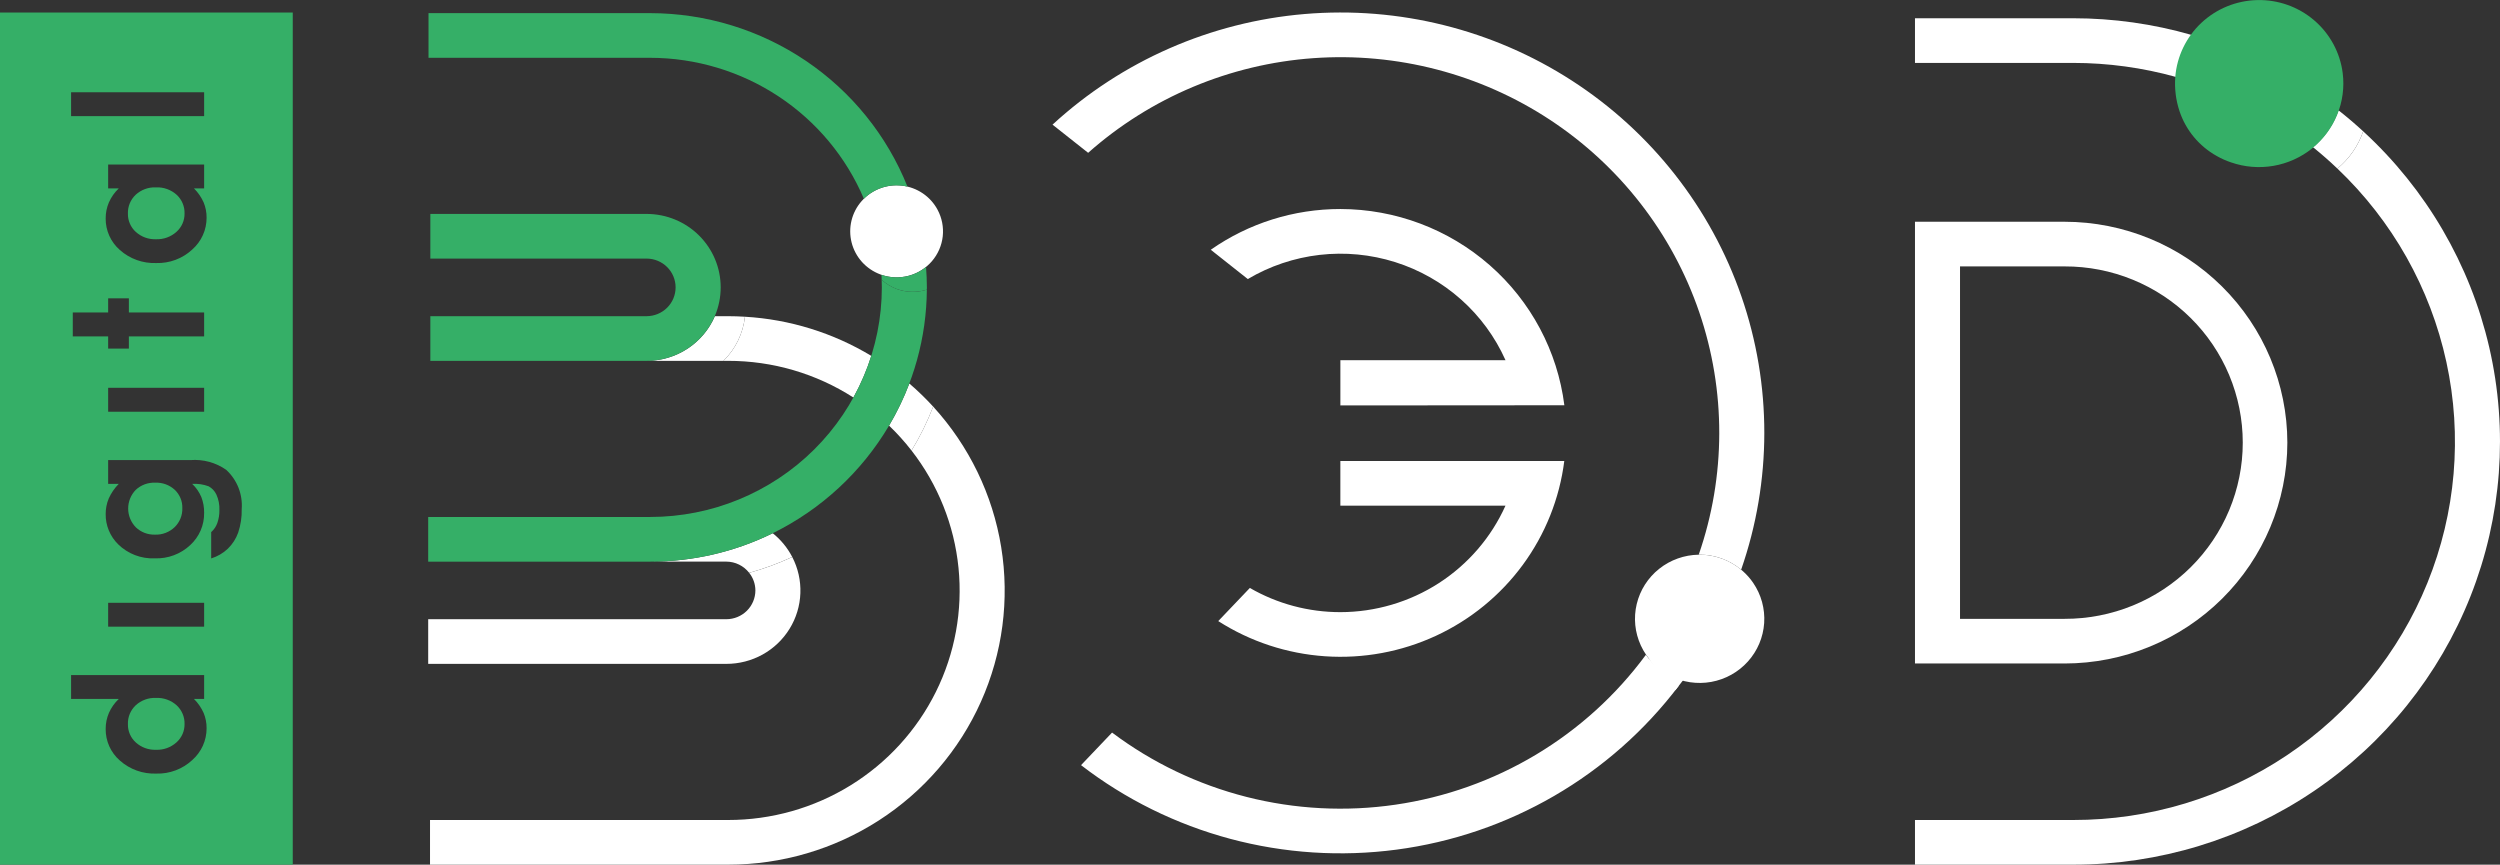 <svg class="icon logo" viewBox="0 0 133 46" fill="none" xmlns="http://www.w3.org/2000/svg"><rect x="0" y="0" width="133" height="46" fill="#333333" stroke="none"/> <g clip-path="url(#clip0_8055_4316)"> <path d="M8.255 25.678C8.065 25.671 7.875 25.701 7.697 25.767C7.519 25.833 7.356 25.934 7.218 26.064C6.96 26.333 6.818 26.689 6.819 27.059C6.82 27.43 6.966 27.785 7.225 28.052C7.36 28.181 7.52 28.283 7.695 28.35C7.871 28.417 8.058 28.448 8.246 28.443C8.438 28.45 8.63 28.418 8.81 28.349C8.99 28.28 9.154 28.176 9.292 28.043C9.426 27.912 9.532 27.755 9.602 27.582C9.672 27.409 9.706 27.224 9.7 27.037C9.706 26.856 9.674 26.676 9.605 26.508C9.536 26.34 9.433 26.188 9.302 26.062C9.162 25.932 8.997 25.831 8.817 25.765C8.638 25.7 8.446 25.67 8.255 25.678Z" fill="#35AF67"/> <path d="M8.297 37.129C8.1 37.12 7.903 37.151 7.718 37.219C7.532 37.286 7.362 37.39 7.218 37.523C7.082 37.652 6.976 37.807 6.904 37.978C6.833 38.15 6.799 38.335 6.805 38.52C6.8 38.704 6.835 38.886 6.908 39.055C6.98 39.224 7.088 39.375 7.225 39.499C7.518 39.764 7.905 39.904 8.302 39.889C8.703 39.904 9.094 39.761 9.391 39.492C9.528 39.369 9.637 39.218 9.711 39.05C9.785 38.882 9.821 38.699 9.818 38.516C9.823 38.33 9.788 38.146 9.715 37.975C9.643 37.804 9.535 37.65 9.398 37.523C9.098 37.253 8.702 37.111 8.297 37.129Z" fill="#35AF67"/> <path d="M8.297 9.968C8.1 9.959 7.903 9.99 7.718 10.057C7.532 10.125 7.362 10.229 7.218 10.362C7.082 10.49 6.976 10.645 6.904 10.817C6.833 10.989 6.799 11.174 6.805 11.359C6.8 11.543 6.835 11.725 6.908 11.894C6.98 12.063 7.088 12.214 7.225 12.338C7.518 12.603 7.905 12.743 8.302 12.728C8.703 12.742 9.094 12.6 9.391 12.331C9.528 12.208 9.637 12.057 9.711 11.889C9.785 11.72 9.821 11.538 9.818 11.355C9.823 11.169 9.788 10.985 9.715 10.813C9.643 10.642 9.535 10.489 9.398 10.362C9.098 10.092 8.702 9.95 8.297 9.968Z" fill="#35AF67"/> <path d="M0 0.665V46H15.575V0.665H0ZM6.856 17.895V18.546H5.754V17.895H3.872V16.624H5.754V15.87H6.856V16.624H10.86V17.895L6.856 17.895ZM10.86 20.632V21.903H5.754V20.632L10.86 20.632ZM10.224 13.278C9.708 13.757 9.022 14.014 8.316 13.994C7.604 14.021 6.909 13.773 6.378 13.301C6.137 13.091 5.945 12.832 5.814 12.541C5.684 12.251 5.618 11.936 5.622 11.618C5.62 11.324 5.679 11.033 5.796 10.763C5.919 10.485 6.096 10.234 6.317 10.024H5.754V8.753H10.86V10.024H10.32C10.536 10.239 10.71 10.492 10.834 10.77C10.94 11.027 10.994 11.303 10.991 11.581C10.992 11.902 10.924 12.219 10.792 12.511C10.66 12.804 10.466 13.065 10.224 13.278ZM3.782 4.908H10.86V6.178H3.782V4.908ZM10.224 40.439C9.708 40.918 9.022 41.175 8.316 41.155C7.604 41.182 6.909 40.934 6.378 40.462C6.137 40.252 5.945 39.993 5.814 39.703C5.684 39.412 5.618 39.097 5.622 38.779C5.62 38.485 5.679 38.194 5.796 37.924C5.919 37.646 6.096 37.395 6.317 37.185H3.782V35.914H10.86V37.185H10.32C10.536 37.4 10.71 37.653 10.834 37.931C10.94 38.188 10.994 38.464 10.991 38.742C10.992 39.063 10.924 39.38 10.792 39.673C10.66 39.965 10.466 40.226 10.224 40.439ZM5.754 33.34V32.069H10.86V33.34H5.754ZM12.671 28.336C12.556 28.659 12.367 28.952 12.12 29.192C11.869 29.43 11.566 29.606 11.235 29.709V28.308C11.383 28.178 11.495 28.013 11.561 27.828C11.639 27.605 11.677 27.371 11.672 27.135C11.684 26.852 11.629 26.57 11.512 26.311C11.426 26.124 11.281 25.97 11.099 25.871C10.82 25.768 10.523 25.724 10.226 25.743C10.435 25.942 10.6 26.181 10.712 26.446C10.814 26.712 10.864 26.995 10.86 27.279C10.865 27.602 10.802 27.922 10.675 28.219C10.547 28.515 10.357 28.782 10.118 29.001C9.868 29.235 9.573 29.418 9.25 29.539C8.928 29.66 8.585 29.716 8.241 29.704C7.881 29.72 7.522 29.662 7.186 29.534C6.85 29.406 6.545 29.21 6.288 28.959C6.074 28.749 5.904 28.498 5.79 28.221C5.675 27.945 5.618 27.648 5.622 27.349C5.62 27.066 5.675 26.785 5.784 26.523C5.913 26.233 6.093 25.969 6.317 25.743H5.754V24.477H10.127C10.804 24.423 11.478 24.606 12.033 24.994C12.32 25.258 12.543 25.584 12.687 25.945C12.829 26.307 12.888 26.696 12.859 27.084C12.87 27.509 12.806 27.932 12.671 28.336Z" fill="#35AF67"/> <path d="M40.187 31.41C40.186 31.816 40.023 32.206 39.734 32.493C39.444 32.78 39.052 32.941 38.642 32.942H22.78V35.318H38.642C39.318 35.319 39.981 35.148 40.571 34.821C41.16 34.494 41.654 34.022 42.006 33.451C42.358 32.88 42.556 32.229 42.58 31.56C42.605 30.891 42.456 30.227 42.147 29.631C41.408 29.976 40.642 30.258 39.856 30.475C40.069 30.741 40.185 31.07 40.187 31.41Z" fill="white"/> <path d="M41.109 28.367C39.086 29.363 36.857 29.88 34.598 29.878H38.642C38.877 29.879 39.108 29.933 39.319 30.037C39.529 30.14 39.713 30.29 39.856 30.474C40.642 30.257 41.408 29.975 42.147 29.631C41.894 29.143 41.54 28.712 41.109 28.367Z" fill="white"/> <path d="M39.631 16.85C39.532 17.739 39.129 18.568 38.487 19.197H38.737C41.102 19.195 43.417 19.873 45.401 21.148C45.792 20.442 46.111 19.7 46.354 18.933C44.318 17.705 42.01 16.99 39.631 16.85Z" fill="white"/> <path d="M48.493 23.969C49.898 25.775 50.764 27.936 50.992 30.205C51.221 32.475 50.804 34.763 49.788 36.809C48.772 38.856 47.199 40.579 45.245 41.783C43.292 42.988 41.038 43.625 38.737 43.624H22.877V46H38.737C41.584 46.001 44.37 45.183 46.757 43.645C49.144 42.107 51.03 39.915 52.185 37.334C53.34 34.754 53.715 31.897 53.264 29.109C52.813 26.322 51.556 23.724 49.645 21.631C49.333 22.443 48.947 23.225 48.493 23.969Z" fill="white"/> <path d="M39.631 16.85C39.335 16.832 39.038 16.821 38.737 16.821H38.032C37.728 17.525 37.223 18.126 36.579 18.548C35.935 18.97 35.179 19.196 34.407 19.197H38.487C39.129 18.568 39.532 17.739 39.631 16.85Z" fill="white"/> <path d="M48.376 20.402C48.081 21.178 47.721 21.927 47.297 22.642C47.728 23.055 48.127 23.498 48.493 23.969C48.947 23.226 49.333 22.443 49.645 21.632C49.247 21.197 48.823 20.787 48.376 20.402Z" fill="white"/> <path d="M125.722 6.986C125.458 7.76 124.982 8.446 124.349 8.968C127.275 11.748 129.295 15.333 130.148 19.261C131.002 23.188 130.65 27.28 129.139 31.008C127.627 34.736 125.025 37.93 121.667 40.178C118.309 42.427 114.349 43.627 110.297 43.624H101.877V46H110.297C114.86 46.003 119.319 44.641 123.089 42.092C126.86 39.543 129.768 35.926 131.434 31.713C133.1 27.5 133.446 22.887 132.427 18.475C131.408 14.064 129.071 10.06 125.722 6.986Z" fill="white"/> <path d="M110.297 0.971H101.877V3.347H110.297C112.146 3.348 113.986 3.6 115.765 4.095C115.829 3.288 116.116 2.515 116.596 1.86C114.549 1.271 112.428 0.972 110.297 0.971Z" fill="white"/> <path d="M125.722 6.986C125.299 6.597 124.862 6.225 124.409 5.869C124.144 6.633 123.673 7.31 123.048 7.828C123.498 8.19 123.932 8.57 124.349 8.969C124.982 8.446 125.458 7.76 125.722 6.986Z" fill="white"/> <path d="M121.687 23.548C121.684 20.432 120.434 17.445 118.213 15.243C115.991 13.04 112.98 11.8 109.838 11.797H101.877V35.298H109.838C112.98 35.295 115.991 34.056 118.213 31.853C120.434 29.65 121.684 26.663 121.687 23.548ZM104.273 14.173H109.838C111.081 14.17 112.313 14.41 113.463 14.88C114.612 15.35 115.657 16.04 116.538 16.911C117.418 17.781 118.116 18.816 118.593 19.955C119.069 21.094 119.315 22.315 119.315 23.548C119.315 24.781 119.069 26.002 118.593 27.141C118.116 28.279 117.418 29.314 116.538 30.185C115.657 31.056 114.612 31.746 113.463 32.215C112.313 32.685 111.081 32.925 109.838 32.922H104.273V14.173Z" fill="white"/> <path d="M92.629 30.307C94.268 25.596 94.273 20.477 92.642 15.763C91.011 11.05 87.838 7.012 83.628 4.291C79.418 1.57 74.412 0.322 69.405 0.746C64.398 1.17 59.678 3.242 55.994 6.631L57.889 8.13C61.212 5.183 65.427 3.412 69.873 3.094C74.319 2.777 78.746 3.93 82.46 6.375C86.174 8.82 88.966 12.417 90.398 16.604C91.829 20.79 91.82 25.329 90.372 29.51C90.388 29.51 90.403 29.508 90.418 29.508C91.227 29.507 92.01 29.79 92.629 30.307Z" fill="white"/> <path d="M88.875 35.971C88.347 35.709 87.896 35.317 87.564 34.832C85.988 36.973 83.999 38.781 81.711 40.15C79.423 41.52 76.883 42.424 74.239 42.809C71.595 43.195 68.9 43.054 66.311 42.395C63.722 41.736 61.292 40.573 59.162 38.973L57.511 40.706C59.869 42.522 62.568 43.855 65.45 44.626C68.333 45.398 71.341 45.593 74.301 45.2C77.26 44.808 80.111 43.835 82.688 42.339C85.265 40.844 87.515 38.854 89.309 36.487C89.148 36.33 89.002 36.157 88.875 35.971Z" fill="white"/> <path d="M87.694 35.015C88.115 35.628 88.595 36.199 89.128 36.719C89.356 36.42 89.606 36.114 89.829 35.812C89.093 35.617 88.377 35.35 87.694 35.015Z" fill="white"/> <path d="M71.308 11.12C68.839 11.118 66.43 11.875 64.413 13.287L66.383 14.846C67.551 14.154 68.853 13.716 70.203 13.56C71.554 13.404 72.922 13.535 74.218 13.943C75.514 14.351 76.708 15.027 77.721 15.927C78.734 16.826 79.542 17.929 80.093 19.162H71.308V21.569L83.224 21.56C82.859 18.68 81.447 16.031 79.254 14.109C77.06 12.187 74.235 11.124 71.308 11.12Z" fill="white"/> <path d="M71.307 32.566C69.615 32.567 67.953 32.123 66.492 31.279L64.811 33.042C66.517 34.133 68.473 34.777 70.498 34.914C72.523 35.052 74.55 34.677 76.389 33.826C78.228 32.975 79.819 31.676 81.014 30.049C82.209 28.422 82.968 26.521 83.22 24.524H71.307V26.901H80.092C79.336 28.585 78.104 30.017 76.545 31.023C74.986 32.028 73.167 32.564 71.307 32.566Z" fill="white"/> <path d="M93.269 31.008C92.953 30.546 92.528 30.169 92.031 29.907C91.534 29.646 90.981 29.509 90.418 29.508C90.403 29.508 90.388 29.51 90.372 29.51C89.607 29.521 88.866 29.785 88.269 30.26C87.671 30.735 87.251 31.394 87.074 32.133C86.897 32.872 86.974 33.648 87.292 34.339C87.61 35.029 88.152 35.595 88.831 35.946C89.51 36.297 90.287 36.414 91.041 36.277C91.794 36.14 92.48 35.758 92.989 35.191C93.499 34.624 93.803 33.905 93.854 33.147C93.904 32.389 93.699 31.636 93.269 31.008Z" fill="white"/> <path d="M124.632 3.89C124.494 2.799 123.953 1.798 123.113 1.08C122.274 0.362 121.195 -0.021 120.087 0.004C118.979 0.029 117.919 0.46 117.113 1.215C116.308 1.97 115.813 2.995 115.725 4.091C115.678 4.708 115.755 5.329 115.951 5.917C116.288 6.926 116.992 7.774 117.925 8.296V8.296C118.171 8.437 118.431 8.553 118.701 8.642C119.421 8.891 120.194 8.953 120.946 8.824C121.698 8.694 122.404 8.376 122.998 7.901C123.592 7.425 124.053 6.807 124.339 6.105C124.625 5.404 124.726 4.641 124.632 3.89V3.89Z" fill="#35AF67"/> <path d="M49.878 11.157C49.69 10.807 49.42 10.508 49.09 10.285C48.76 10.062 48.38 9.921 47.983 9.876C47.586 9.83 47.184 9.881 46.812 10.023C46.439 10.166 46.107 10.396 45.843 10.694C45.58 10.991 45.394 11.348 45.3 11.733C45.206 12.118 45.209 12.52 45.306 12.904C45.404 13.289 45.594 13.643 45.86 13.939C46.127 14.234 46.461 14.46 46.836 14.599C46.855 14.607 46.875 14.614 46.895 14.621C47.364 14.781 47.87 14.798 48.349 14.669C48.827 14.54 49.255 14.271 49.577 13.897C49.899 13.524 50.1 13.062 50.154 12.573C50.207 12.084 50.111 11.591 49.878 11.157Z" fill="white"/> <path d="M34.598 3.075C37.025 3.08 39.397 3.794 41.417 5.127C43.438 6.461 45.017 8.355 45.958 10.574C46.257 10.277 46.627 10.063 47.033 9.95C47.439 9.837 47.868 9.831 48.278 9.931C47.191 7.211 45.306 4.878 42.867 3.232C40.428 1.587 37.548 0.704 34.598 0.699H22.797V3.075H34.598V3.075Z" fill="#35AF67"/> <path d="M34.407 16.821H22.894V19.197H34.407C35.451 19.195 36.452 18.783 37.189 18.05C37.927 17.317 38.341 16.324 38.341 15.289C38.341 14.254 37.927 13.261 37.189 12.528C36.452 11.796 35.451 11.383 34.407 11.381H22.894V13.757H34.407C34.815 13.76 35.205 13.922 35.493 14.209C35.781 14.496 35.942 14.884 35.942 15.289C35.942 15.694 35.781 16.082 35.493 16.369C35.205 16.656 34.815 16.818 34.407 16.821Z" fill="#35AF67"/> <path d="M48.558 15.526C48.284 15.526 48.012 15.48 47.753 15.391C47.733 15.384 47.714 15.376 47.694 15.369C47.402 15.258 47.134 15.094 46.904 14.884C46.909 15.018 46.914 15.153 46.914 15.289C46.912 18.528 45.614 21.633 43.305 23.923C40.995 26.213 37.864 27.5 34.599 27.503H22.78V29.879H34.599C36.857 29.881 39.086 29.363 41.109 28.368C43.69 27.097 45.84 25.107 47.298 22.642C48.598 20.448 49.291 17.953 49.308 15.409C49.066 15.486 48.813 15.526 48.558 15.526Z" fill="#35AF67"/> <path d="M49.265 14.201C48.94 14.467 48.55 14.645 48.136 14.718C47.72 14.792 47.293 14.758 46.895 14.62C46.897 14.648 46.898 14.675 46.899 14.702C46.902 14.762 46.902 14.823 46.904 14.883C47.134 15.093 47.402 15.258 47.694 15.369C47.713 15.376 47.733 15.384 47.753 15.39C48.255 15.565 48.801 15.571 49.307 15.409C49.308 15.369 49.31 15.329 49.31 15.289C49.31 14.922 49.292 14.56 49.265 14.201Z" fill="#35AF67"/> </g> <defs> <clipPath id="clip0_8055_4316"> <rect width="133" height="46" fill="white"/> </clipPath> </defs> </svg>